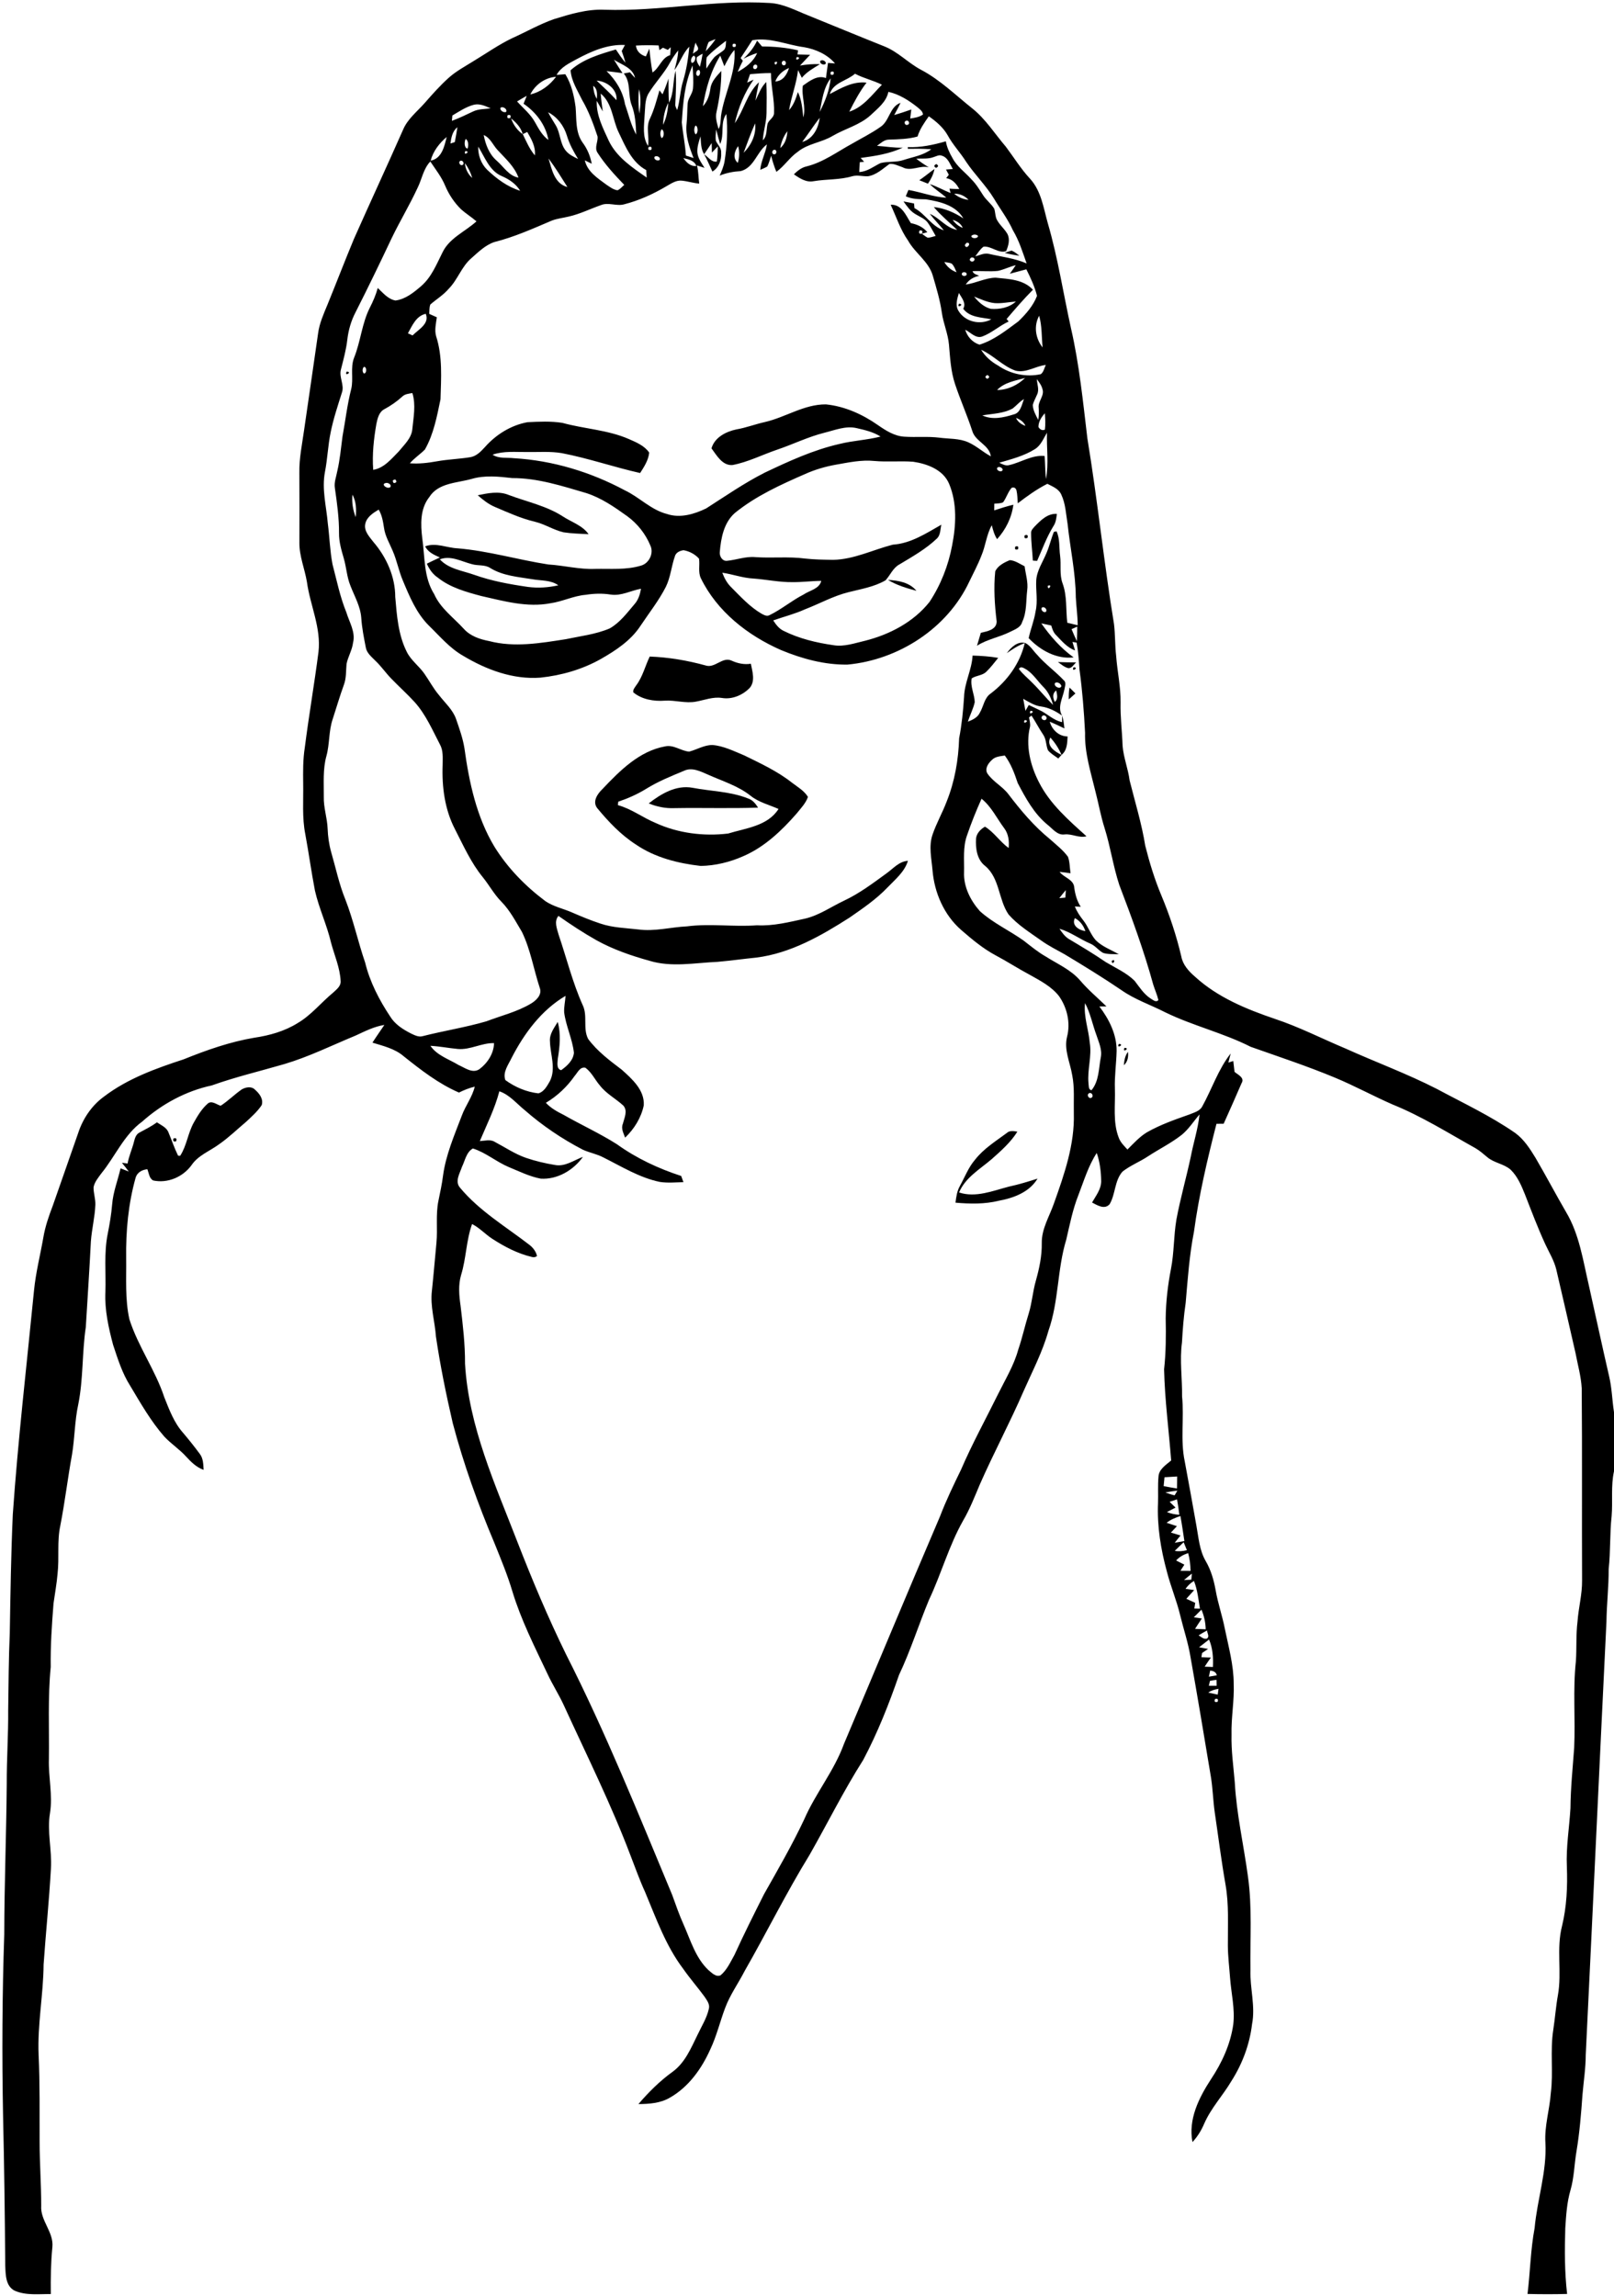 <?xml version="1.0" encoding="UTF-8"?>
<!DOCTYPE svg  PUBLIC '-//W3C//DTD SVG 1.1//EN'  'http://www.w3.org/Graphics/SVG/1.1/DTD/svg11.dtd'>
<svg width="857pt" height="1219pt" version="1.1" viewBox="0 0 857 1219" xmlns="http://www.w3.org/2000/svg">
<g>
<path d="m320.99 5.18c29.32 0.96 58.4-5.42 87.72-3.59 7.19 0.38 13.61 3.9 20.17 6.5 13.52 5.49 27 11.07 40.55 16.48 7.3 2.85 12.71 8.81 19.56 12.46 10.21 5.34 18.42 13.52 27.38 20.62 7.07 5.68 11.89 13.45 17.73 20.27 4.29 5.7 8.02 11.83 12.92 17.07 5.89 6.51 7.06 15.48 9.36 23.6 5.34 18.27 8.18 37.13 12.29 55.69 4.42 19.22 6.36 38.88 8.7 58.44 5.4 32.79 8.77 65.88 14.15 98.68 0.67 5.58 0.47 11.22 1.13 16.81 0.59 8.27 2.48 16.44 2.35 24.77-0.17 7.71 0.81 15.38 1.08 23.08 0.51 6.22 2.92 12.08 3.72 18.27 2.88 11.53 6.42 22.92 8.3 34.69 2.27 8.97 4.97 17.85 8.56 26.39 4.39 10.51 8 21.34 10.59 32.43 0.82 4.41 3.94 7.84 7.23 10.67 11.98 11 27.32 17.3 42.52 22.46 12.84 4.26 24.89 10.46 37.35 15.68 16.13 7.28 32.79 13.41 48.56 21.47 14.01 7.53 28.5 14.3 41.61 23.39 4.66 3.39 7.83 8.34 10.79 13.19 5.56 9.52 10.7 19.28 16.24 28.82 7.06 11.81 8.99 25.68 12.08 38.87 3.61 16.07 7.05 32.18 10.76 48.24 1.5 6.29 1.62 12.79 2.61 19.16v31.33c-1.73 7.84-0.59 15.88-1.26 23.82-1.03 9.32-0.53 18.72-1.57 28.05 0.05 9.36-1.06 18.66-1.18 28.02-3.74 76.66-7.26 153.34-11 230.01-0.02 7.07-1.13 14.08-1.73 21.12-0.72 10.02-1.51 20.06-3.17 29.98-1.19 6.91-1.24 14.01-3.23 20.79-1.89 6.52-2.29 13.34-2.73 20.08-0.36 11.64-0.37 23.33 0.97 34.92-7.01 0.19-14.02 0.17-21.02 0 1.44-11.65 1.59-23.44 3.77-35 1.37-15.19 6.57-29.97 5.72-45.36-0.54-8.88 2.25-17.46 2.87-26.25 1.43-11.15-0.43-22.45 1.31-33.57 0.94-6.14 1.38-12.35 2.47-18.46 2.19-12.15-0.94-24.68 2.19-36.72 2.49-10.33 2.96-20.97 2.56-31.54-0.47-10.38 1.3-20.65 1.91-30.98 0.09-10.71 1.19-21.38 1.97-32.05 0.71-15.35-0.75-30.76 0.92-46.07 0.46-7-0.01-14.04 0.86-21.01 0.52-7.33 2.52-14.5 2.42-21.87-0.16-33.99 0.11-67.98-0.19-101.96-0.34-6.33-2.12-12.46-3.28-18.66-3.41-14.79-6.73-29.61-10.22-44.38-1.16-4.81-3.8-9.03-5.85-13.47-3.96-8.61-7.31-17.47-10.74-26.29-1.92-4.76-3.96-9.7-7.73-13.32-3.61-3.1-8.75-3.51-12.35-6.6-2.04-1.69-4.01-3.46-6.3-4.78-14.42-8.05-28.48-16.91-43.84-23.12-10.35-4.52-20.27-9.96-30.7-14.29-14.67-6.11-29.78-11.09-44.75-16.38-14.62-7.42-30.78-11.18-45.51-18.38-7.72-3.95-16.06-6.72-23.2-11.76-9.8-6.65-19.9-12.85-30.05-18.95-4.25-2.39-8.64-4.56-12.6-7.42-5.99-4.25-12.36-8.21-17.23-13.78-5.4-7.91-4.63-19.14-12.33-25.67-4.49-3.4-5.21-9.39-4.93-14.62 0.31-2.79 2.42-4.98 4.77-6.3 4.83 2.99 7.95 8 12.55 11.33 0.39-3.65-0.08-7.5-2.35-10.5-3.95-5.27-6.8-11.47-12.03-15.67-2.86 6.37-5.46 12.84-7.72 19.45-2.26 6.25-1.42 13-1.57 19.51-0.35 7.69 3.38 15.06 8.37 20.7 6.97 6.33 15.69 10.27 23.32 15.71 3.77 2.93 7.47 6.01 11.64 8.39 6.24 3.97 13.31 6.97 18.26 12.68 4.25 5.02 9.32 9.25 14.02 13.83-1.26 0-2.52 0.01-3.77 0.02 5.18 6.81 9.26 14.91 9.16 23.67-0.15 6.67-1.16 13.3-0.92 19.99 0.3 8.64-1.17 17.66 2.02 25.94 0.89 2.53 2.88 4.42 4.65 6.37 3.25-3.25 6.38-6.75 10.35-9.16 7.13-4.05 14.9-6.77 22.61-9.48 2.41-1.03 5.41-1.7 6.74-4.21 5.16-9.31 8.5-19.72 15.13-28.17-0.41 1.61-0.82 3.23-1.24 4.84 0.86-0.28 1.72-0.56 2.6-0.83 0.2 1.92 0.42 3.84 0.67 5.77 1.78 1.53 5.58 3.13 3.73 6.02-3.09 7.2-6.29 14.36-9.5 21.52-1.28 0.01-2.55 0.02-3.82 0.04-4.85 18.92-9.33 37.97-11.96 57.35-2.44 12.43-3.3 25.09-4.39 37.69-1.03 6.98-1.58 14-1.97 21.04-1.28 9.52 0.19 19.07 0.05 28.62 1.16 11.48-0.98 23.14 1.42 34.51 2.14 11.28 4.12 22.59 6.15 33.89 1.2 6.43 1.61 13.25 4.98 19.04 2.81 4.8 4.34 10.19 5.31 15.64 1.2 6.85 3.51 13.44 4.85 20.27 1.98 9.67 4.71 19.31 4.71 29.26 0.37 9.04-1.39 17.99-1.15 27.03-0.21 8.46 1.02 16.84 1.72 25.25 0.93 16.85 4.74 33.36 7 50.05 2.31 16.47 1.08 33.13 1.32 49.7-0.31 9.59 2.72 19.14 0.85 28.7-1.28 10.73-5.14 21.05-10.93 30.14-4.54 7.69-10.8 14.3-14.42 22.54-1.52 3.62-3.59 7.01-6.28 9.9-2.35-12.03 3.42-23.53 9.79-33.32 5.84-8.77 10.36-18.56 11.86-29.06 1.01-8.36-1.1-16.63-1.7-24.93-0.4-5.66-1.13-11.29-1.16-16.95-0.07-10.92 0.64-21.91-1.29-32.72-2.22-12.72-3.82-25.53-5.71-38.3-0.87-6.28-1.01-12.63-2.05-18.87-3.51-21.11-7.02-42.22-10.77-63.28-1.22-7.64-3.74-14.97-5.55-22.46-1.88-7.8-5.02-15.22-7.01-22.99-3.22-11.81-5.24-24.07-4.71-36.34 0.16-4.66-0.17-9.34 0.25-13.99 0.19-4.05 3.98-6.31 6.74-8.66-1.26-16.14-3.39-32.22-3.76-48.41 0.99-8.97 1.04-17.99 0.85-27.01 0.1-8.81 1.11-17.61 2.79-26.25 1.71-8.64 1.42-17.52 2.89-26.19 2.07-11.2 5.23-22.16 7.61-33.28 1.43-7.56 3.88-14.92 4.68-22.59-3.13 3.62-5.71 7.77-9.45 10.83-5.51 4.33-11.85 7.46-17.71 11.28-4.44 2.99-9.54 4.93-13.75 8.24-4.26 4.83-3.68 11.95-6.82 17.3-2.71 3.06-6.52 0.57-9.35-0.87 2.01-3.54 4.83-7.03 4.86-11.29-0.06-5.08-0.71-10.2-2.36-15.03-4.5 6.87-6.81 14.79-9.75 22.37-3.02 7.64-4.6 15.71-6.45 23.68-4.83 15.78-3.92 32.75-9.45 48.37-3.11 11.16-8.53 21.43-13.18 31.98-7.27 16.78-15.92 32.91-23.28 49.65-2.74 6.48-5.3 13.08-8.87 19.17-7.52 13.3-11.53 28.15-18.04 41.91-5.53 13.25-9.81 27.01-15.97 40-5.33 15.43-11.36 30.69-19.02 45.13-10.37 16.3-18.94 33.65-28.5 50.43-12.32 20.03-22.73 41.15-34.41 61.55-3.38 6.59-7.78 12.67-10.38 19.65-2.76 7.3-4.54 14.97-7.91 22.04-4.58 10.25-11.52 19.99-21.44 25.62-5.03 2.98-11.01 3.36-16.71 3.41 5.4-6.31 11.3-12.19 18.05-17.07 6.65-4.79 9.84-12.57 13.33-19.68 2.14-4.56 4.94-8.91 6.03-13.88 0.63-2.44-1.13-4.57-2.37-6.47-3.67-5-7.76-9.66-11.3-14.75-9.24-12.21-14.35-26.81-20.22-40.78-2.89-6.29-5.18-12.82-7.69-19.26-10.28-27.2-23.27-53.25-35.36-79.66-2.66-5.86-6.19-11.25-8.87-17.09-6.75-14.24-13.92-28.38-18.51-43.5-2.59-8.73-6.1-17.14-9.49-25.57-8.76-20.75-16.43-42.01-22.18-63.79-3.52-15.23-6.66-30.56-8.94-46.02-0.56-8.11-3.12-16.1-2.14-24.27 0.9-8.48 1.6-16.99 2.41-25.48 0.7-7.35-0.45-14.82 1.02-22.11 0.91-4.5 1.91-8.98 2.48-13.54 1.5-11.13 6.04-21.5 9.99-31.92 1.94-5.27 5.55-9.82 6.85-15.34-2.92 0.7-5.71 1.82-8.38 3.15-10.87-4.7-20.25-12.02-29.44-19.35-4.68-4-10.76-5.38-16.49-7.16 2.02-3.19 4.22-6.26 6.32-9.4-5.43 0.85-10.33 3.37-15.26 5.64-12.57 5.2-24.82 11.28-37.9 15.16-12.84 3.74-25.88 6.82-38.48 11.32-13.75 2.96-26.49 9.86-36.96 19.21-9.64 7-14.26 18.38-21.61 27.4-1.66 2.31-3.69 4.61-4.21 7.5-0.03 3.11 1.08 6.13 0.96 9.27-0.26 6.54-1.9 12.94-2.38 19.47-0.75 15.16-1.79 30.3-2.69 45.45-2.04 13.61-1.28 27.49-4 41.01-1.92 8.79-1.85 17.85-3.33 26.7-2.28 12.55-3.77 25.23-6.22 37.76-1.8 8.37-0.48 16.96-1.44 25.41-0.44 5.3-1.42 10.54-2.15 15.81-0.89 11.24-1.66 22.49-1.49 33.77-1.59 16.27-0.75 32.63-0.97 48.95-0.3 9.55 2.1 19.06 0.59 28.59-1.66 9.81 1.1 19.6 0.49 29.45-0.95 17-2.71 33.95-3.89 50.94-0.12 16.04-3.33 31.92-2.65 47.99 0.71 15.33 0.48 30.69 0.53 46.04-0.01 11.36 0.87 22.69 0.85 34.05-0.57 7.95 6.7 13.94 5.93 21.93-0.82 8.3-0.94 16.64-0.84 24.99-6.37-0.06-13.13 0.85-19.14-1.77-4.88-2.39-4.84-8.53-5.04-13.18-0.21-26.69-0.55-53.37-1.17-80.05-0.61-32-0.45-64 0.64-95.98 0.04-26.65 1.11-53.29 1.32-79.94-0.05-13.02 0.87-26.03 0.76-39.05 0.21-13.67 0.24-27.34 0.85-41 0.35-20.99 0.67-41.98 1.6-62.96 2.77-39.75 7.39-79.35 11.28-119 0.93-9.45 3.3-18.66 4.93-27.99 0.98-5.84 2.92-11.44 5.03-16.95 4.47-12.84 9.01-25.65 13.46-38.49 2.48-7.65 7.2-14.66 13.73-19.41 12.49-9.52 27.47-14.93 42.25-19.76 12.13-4.9 24.58-9.29 37.51-11.48 8.1-1.19 16.17-3.45 23.15-7.83 7.2-4.25 12.43-10.92 18.83-16.18 1.71-1.62 4.05-3.33 3.91-5.96-0.3-7.14-3.32-13.77-5.12-20.6-2.19-9.37-6.39-18.14-8.52-27.52-1.92-9.97-3.28-20.03-5.13-30.01-1.76-8.85-0.95-17.9-1.12-26.85-0.08-6.38-0.14-12.8 0.86-19.12 2.16-16.94 5.08-33.78 7.26-50.71 1.5-12.85-4.42-24.73-6.13-37.2-1.17-7.01-4.09-13.72-4-20.93 0-12.35 0.08-24.71-0.02-37.06-0.14-7.6 1.46-15.06 2.5-22.54 2.46-17.19 5.04-34.35 7.46-51.55 0.71-5.28 2.91-10.17 4.93-15.05 4.75-11.62 9.24-23.34 14.06-34.93 8.59-19.36 17.52-38.57 26.07-57.94 2.43-5.86 7.57-9.77 11.63-14.4 4.04-4.61 8.12-9.22 12.69-13.31 3.96-3.52 8.67-6.03 13.14-8.83 6.9-4.16 13.5-8.85 20.8-12.3 7.31-3.3 14.31-7.31 21.89-9.98 8.72-2.68 17.64-5.4 26.87-4.98m55.31 17.13c-0.78 1.53-1.14 3.21-1.58 4.85 1.92-1.98 3.71-4.09 5.25-6.39-1.24 0.47-2.5 0.9-3.67 1.54m23.14-0.95c-2.05 3.17-4.08 6.35-6.19 9.48 0.29 0.36 0.89 1.07 1.19 1.42-0.99 1.93-1.92 3.88-2.74 5.88 4.28-2.26 8.35-5.44 10.33-9.99-2.54 0.77-4.94 1.88-7.31 3.04 2.99-2.73 5.58-5.9 7.28-9.61 0.87 1.03 1.74 2.05 2.62 3.08 6.42 0.04 12.85 0.58 19.11 2.07-0.1 0.73-0.2 1.45-0.29 2.18 2.24 0.06 4.48 0.11 6.72 0.17-1.77 1.93-3.57 3.84-5.38 5.74 3.49-0.64 7.04-0.89 10.59-0.75-3.42 2.11-7.02 4.08-9.62 7.24-0.66-1.37-1.33-2.74-2-4.09-0.85 7.25-3.58 14.08-4.78 21.25 2.44-2.72 3.65-6.19 4.68-9.62 2.05 4.21 2.38 8.89 2.88 13.47 1.62-5.6-1.1-11.24-0.24-16.83 3.49-2.44 7.78-5.84 12.26-4.04 0.35-2.69 0.7-5.37 1.1-8.05 1.24 0.1 2.48 0.2 3.73 0.29-4.13-4.83-10.24-7.56-16.4-8.63-9.2-1.2-18.09-5.39-27.54-3.7m-24.16 9.02c-0.44 1.98-0.24 4.02-0.23 6.03 1.44-2 2.61-4.21 4.26-6.05 1.6-1.49 3.61-2.46 5.21-3.94 1.06-1.34 0.84-3.17 1-4.77-3.53 2.75-7.2 5.43-10.24 8.73m-5.99-7.79c-0.54 1.94-1.01 3.9-1.38 5.89 0.55-0.39 1.66-1.15 2.21-1.54 1.54-1.27-0.46-2.96-0.83-4.35m19.85 0.75c-0.48 1.4-0.02 1.89 1.4 1.48 0.47-1.39 0.01-1.88-1.4-1.48m-82.82 8c-3.99 2.22-8.48 4.22-10.78 8.43 1.54-0.1 3.09-0.23 4.63-0.37 3.24 5.25 4.64 11.38 5.45 17.43 0.55 6.36-0.18 13.34 3.71 18.84 2.49 3.34 4.11 7.17 4.86 11.27-1.23-0.61-2.45-1.22-3.67-1.81 1.36 6.04 6.81 9.48 11.45 12.91 1.84 1.2 3.67 2.7 5.91 2.98 1.45-0.57 2.41-1.89 3.58-2.87-5.15-5.33-10.21-10.85-14.22-17.1-1.73-2.68 0.34-5.73 0.06-8.54-2.23-6.71-4.67-13.4-8.26-19.52-2.42-5.03-5.69-10-6.08-15.69 6.73-5.97 15.58-8.55 24.04-11.03 1.6 2.42 3.22 4.83 5.11 7.04-0.58-2.11-1.28-4.17-2-6.23 0.57-1.06 1.15-2.13 1.73-3.19-9.11-0.47-17.67 3.24-25.52 7.45m31.33-7.15c0.33 3.04 2.47 4.95 5.28 5.78 0.62-1.38 1.24-2.75 1.87-4.13 0.38 4.24 0.94 8.46 1.65 12.65 3.76-2.48 4.88-7.9 9.4-9.22 0.11-1.4 0.2-2.8 0.3-4.2-0.39 0.36-1.17 1.06-1.56 1.41-0.87-0.38-1.73-0.76-2.58-1.15-0.63 0.44-1.26 0.88-1.88 1.31-0.1-0.63-0.31-1.89-0.42-2.52-4.02-0.15-8.05-0.17-12.06 0.07m20.44 13.06c0.91-3.44 1.93-6.89 2.01-10.48-1.54 1.93-2.97 3.95-4.16 6.11-3.27 6.17-8.31 11.15-11.84 17.15-1.8 3.47-1.46 7.52-1.84 11.29-0.24 5.41-1.29 11.34 1.84 16.16 0.8-4.79-1.27-9.9 0.98-14.44 2.29-4.81 3.59-9.98 5.08-15.07 0.4 0.53 1.2 1.58 1.6 2.11 1.21-2.72 2.26-5.5 3.19-8.33 0.03 4.26-0.03 8.52 0.26 12.77 2.79-5.23 1.91-11.37 3.52-16.93 0.49 5.92 0.09 11.86-0.16 17.79-0.12 1.13 0.56 2.09 0.99 3.08 1.54-5.12 1.57-10.55 3.19-15.65 1.77-5.87 2.68-11.94 3.27-18.03-3.57 3.55-4.91 8.54-7.93 12.47m26.52-2.06c-0.7-1.89-1.42-3.78-2.17-5.64-5.06 8.13-7.64 17.48-9.22 26.85 2.44-2.53 3.49-5.89 3.97-9.3 0.47-3.87 3.36-6.68 5.81-9.44 0.05 7.33-0.98 14.63-2.55 21.78-0.74 3.06 0.28 6.14 1.11 9.07 1.18-2.15 1.03-4.63 1.28-6.99 1.68-11.82 8.1-22.79 7.12-35-2.3 2.54-3.81 5.64-5.35 8.67m-16.27-5.62c-1.2 0.67-1.89 2.61-1.08 3.79 1.61 0.31 2.77-3.37 1.08-3.79m1.68 0.79c-0.52 1.93 0.58 3.6 1.6 5.13 0.59-2.3 1.09-4.62 1.46-6.97-1.09 0.52-2.11 1.13-3.06 1.84m53.07-0.08c-1.56 2.97 3.33 0.16 0 0m-97.1 1.44c1.46 2.41 3 4.76 4.55 7.12-2.83-0.39-5.66-0.76-8.49-1.08 4.91 4.7 8.66 10.77 9.8 17.54 1.88 5.42 3.16 11.13 5.96 16.17-0.22-5.31-0.49-10.74-2.45-15.74-2.07-5.43-0.23-11.98-4.17-16.71 1.09-0.2 2.2-0.41 3.3-0.62 0.87 1.02 1.78 2 2.7 2.98-1.2-5.41-7.11-6.99-11.2-9.66m90.21 0.56c-1.48-0.01-1.45 2.42 0.01 2.41 1.45 0.03 1.43-2.44-0.01-2.41m-4.94 0.81c0.14 3.33 2.97-1.54 0 0m-10.15 1.22c-1.37-0.06-1.78 2.38-0.23 2.38 1.37 0.06 1.78-2.38 0.23-2.38m-39.1 30.69c0.56 5.87 1.82 11.67 2.17 17.59 1.36 0.43 2.72 0.87 4.08 1.32-2.29-5.8-4.41-11.97-3.7-18.29 0.37-3.54 0.3-7.11 0.56-10.65 0.2-2.88 2.54-5.08 2.83-7.94 0.35-4.08 0.03-8.18-0.2-12.26-4.31 9.48-5.07 19.99-5.74 30.23m49.64-21.75c4.07-0.15 6.22-3.68 7.3-7.16-3.28 1.36-6.01 3.8-7.3 7.16m-41.44-5.8c-0.71 0.73-0.92 2.85 0.47 2.88 1.56-0.37 1.34-4.26-0.47-2.88m28.05 1.93c-0.53 1.49-1.05 2.99-1.55 4.49 1.14-0.52 2.28-1.05 3.42-1.57-4.86 6.92-8.1 14.9-9.97 23.12 4.83-6.92 6.5-15.81 12.82-21.76-0.6 3.26-1.39 6.48-1.86 9.77 1.68-3.42 2.94-7.17 5.77-9.88 0.29 5.49 0.18 11 0.12 16.49-0.05 4.9-1.72 9.58-1.97 14.46 2.44-2.37 1.76-5.94 2.56-8.94 0.83-2.04 3.4-3.15 3.39-5.56 0.3-7.1-1.68-14.08-1.61-21.2-3.72-0.04-7.42 0.3-11.12 0.58m42.89-1.23c-0.47 1.4 0 1.88 1.41 1.41 0.46-1.4-0.01-1.88-1.41-1.41m-0.56 11.78c6.06-3.21 12.35-6.9 19.51-6.04-3.67 4.75-6.46 10.07-9.16 15.41 7.42-2.39 12.09-8.99 17.33-14.32-4.61-2.32-9.72-3.4-14.29-5.83-4.32 3.84-11.54 4.62-13.39 10.78m-159.01 0.21c5.59-1.27 10.26-4.85 13.67-9.37-5.81 0.4-11.12 4.19-13.67 9.37m153.63 9.32c2.86-5.58 5.27-11.55 5.83-17.85-3.9 5.12-4.51 11.76-5.83 17.85m-118.43-16.67c3.6 3.38 7.2 6.77 10.57 10.4 0.52-5.87-5.22-10.02-10.57-10.4m-1.84 2.78c0.18 2.43 0.67 4.84 1.96 6.94 0.15-2.49 0.42-5.37-1.96-6.94m24.36 1.77c-0.48 4.31-0.34 8.66 0.13 12.97 0.75-4.29 0.94-8.72-0.13-12.97m132.4 1.43c-1.1 5.44-5.72 8.85-9.49 12.45-5.78 5.23-13.55 7.09-20.14 10.96-5.83 3.51-13.1 4.02-18.47 8.41-4.33 2.97-7.12 7.6-11.37 10.65-1.15-2.76-2.04-5.62-2.77-8.51-0.65 1.9-1.17 3.87-2.06 5.68-1.18 0.71-2.48 1.2-3.73 1.76 0.38-4.71 2.86-8.86 3.53-13.5-5.43 4.01-6.74 12.32-13.9 14.18-3.83 0.21-7.59 0.94-11.17 2.38 1.05-2.41 2.11-4.85 2.57-7.46 1.34-8.34 1.79-16.85 0.97-25.27-3.45 4.72-0.88 10.91-3.3 15.98-0.79-2.55-1.42-5.15-2.11-7.72-0.16 2-0.47 4.03-0.15 6.03 0.96 2.1 3.04 3.84 2.8 6.35 0.3 3.78-1.28 8-4.65 9.94-1.45-3.06-2.73-6.2-4.39-9.16-1.8-2.86-1.63-6.31-1.91-9.54-0.89 2.75-1.85 5.58-1.68 8.51 0.24 3.12 2.21 5.67 3.8 8.24-1.35-0.43-2.68-0.87-4.01-1.3 0.82 3.16 0.73 6.44 1.2 9.65-3.13-0.26-6.14-1.26-9.25-1.56-3.03-0.32-5.62 1.52-8.12 2.93-7.02 4.16-14.55 7.6-22.48 9.63-4.11 1.15-8.43-1.26-12.44 0.46-5.65 1.99-11.08 4.69-16.95 6.03-3 0.73-6.11 1.04-9.01 2.14-10.01 4.27-20.01 8.76-30.6 11.42-4.8 1.64-8.51 5.36-12.24 8.65-5.15 4.45-7.15 11.3-11.89 16.1-2.8 3.31-6.54 5.57-9.79 8.38-0.62 1.57-0.45 3.32-0.61 4.98 1.35 0.6 2.7 1.21 4.05 1.82-0.44 3.31-1.31 6.72-0.38 10.03 3.5 10.8 2.65 22.33 2.33 33.51-1.89 9.1-3.63 18.49-8.27 26.66-2.54 2.57-5.63 4.55-8 7.31 4.81 0.39 9.6-0.19 14.33-1.04 5.9-1.06 11.92-1.22 17.83-2.2 3.2-0.55 5.55-3 7.64-5.29 5.87-6.67 13.87-11.68 22.66-13.28 6.14-0.3 12.39-0.61 18.5 0.35 11.66 3.23 24.08 3.7 35.28 8.58 3.96 1.75 8.29 3.5 10.84 7.21-0.39 4.02-2.69 7.53-4.81 10.85-13.95-3.14-27.52-7.86-41.58-10.56-6.05-1.02-12.21-0.51-18.31-0.59-6.17 0.07-12.52-0.67-18.46 1.41 3.35 2.24 7.54 1.41 11.34 1.87 20.55 1.2 40.71 7.31 58.82 17.02 7.79 3.66 13.94 10.43 22.45 12.6 6.94 2.35 14.48 0.12 20.81-2.96 10.21-6.53 20.2-13.47 31.03-18.96 12.82-6.1 25.84-12.09 39.74-15.26 7.19-1.81 14.65-2.07 21.82-3.93-3.86-2.46-8.38-3.49-12.78-4.5-5.8-1.31-11.45 1.1-16.99 2.46-8.65 2.16-16.66 6.14-25.07 8.98-7.94 2.7-15.53 6.62-23.83 8.19-5.35 0.34-8.34-5.14-11.1-8.87 1.66-5.83 7.66-8.87 13.18-10.05 5.16-0.87 10.04-2.78 15.14-3.91 10.99-2.51 20.88-9.48 32.45-9.38 10.03 1.01 19.48 5.3 27.68 11.05 4.19 2.9 8.76 5.82 14 6.1 6.16 0.42 12.35-0.24 18.5 0.52 5.15 0.69 10.58 0.29 15.43 2.47 4.31 1.92 7.8 5.23 11.96 7.44-0.86-6.17-8.2-7.75-9.86-13.46-2.75-8.42-6.37-16.52-9.16-24.92-2.26-6.73-2.6-13.87-3.22-20.87-0.49-5.85-2.99-11.28-3.8-17.07-0.92-6.6-2.87-12.98-4.72-19.36-2.09-7.69-9.4-12.07-13.16-18.8-4.14-5.84-6.28-12.67-9.28-19.09 5.85-0.32 8.1 5.66 10.72 9.76 3.36 0.68 6.57 2.08 8.75 4.82-0.73 0.2-2.18 0.59-2.91 0.79 1 0.74 1.98 1.56 3.1 2.13 1.46-0.04 2.84-0.58 4.24-0.96-1.38-2.33-2.58-4.77-4.15-6.97-1.6-2.22-4.27-3.15-6.51-4.54-2.78-1.56-4.6-4.27-6.43-6.79 1.88 0.33 3.75 0.71 5.62 1.09 0.06 0.81 0.12 1.62 0.19 2.44 5.86 3.12 9.12 9.73 15.62 11.81-2.39-3-5.13-5.71-7.46-8.76 5.27 2.21 8.68 7.54 14.55 8.54-4.2-4-8.67-7.71-12.43-12.14 5.71 0.63 10.95 2.87 15.7 6.03-4-6.99-12.51-8.96-19.87-10.13-3.63-0.08-7.34-0.04-10.71-1.62 0.44-1.13 0.91-2.25 1.41-3.36 6.75 1.17 13.24 3.75 20.12 4.13-2.79-2.57-6.12-4.49-8.76-7.23 3.83 1.22 7.3 3.27 11.03 4.74-0.16-0.57-0.46-1.73-0.61-2.31 1.73 0.13 3.47 0.2 5.21 0.19-1.47-2.84-3.64-5.28-6.95-5.78l1.41-1.8c-0.5-0.93-1.01-1.85-1.5-2.78 1.2-0.09 2.41-0.18 3.62-0.26-1.51-2.58-2.56-6.09-5.72-7.05-1.56-0.72-3.09 0.32-4.56 0.73-2.92 1.09-6.11 0.63-9.14 0.81 2.12 1.68 4.36 3.21 6.69 4.6-4.77-1.27-9.51 2.42-14.03-0.08-2.23-0.72-4.45-1.99-6.85-1.73-3.58 2.54-6.95 5.87-11.47 6.56-2.77 0.11-5.58-0.78-8.31-0.02-6.65 1.98-13.68 1.49-20.47 2.62-3.97 0.8-7.44-1.49-10.52-3.65 1.91-1.85 4.05-3.6 6.72-4.19 8.83-2.18 16.21-7.72 24.07-12.01 5.05-2.94 10.32-5.53 15.11-8.91 4.93-3.16 4.86-10.74 10.72-12.84-1.02 2.22-2.21 4.35-3.36 6.5 3.06-0.9 6.08-1.89 9.08-2.96-0.21 1.6-0.42 3.2-0.58 4.8 2.34-0.37 4.8-0.71 6.8-2.13-0.19-1.79-1.76-2.85-3.01-3.92-4.57-3.6-9.64-6.86-15.39-8.12m-152.74 0.92c0.22 3.18 0.68 6.34 1.09 9.5-1.05-1.89-2.09-3.78-3.18-5.64-0.35 7.57 3.3 14.46 6.35 21.15 4.15 8.74 12.48 14.22 20.16 19.58-0.1-1.32-0.18-2.65-0.25-3.97-7.63-4.09-11.02-12.46-14.56-19.86-3.4-6.87-3.29-15.54-9.61-20.76m-44.4 4.18c3.26 3.61 7.15 6.73 9.52 11.05 1.92 3.45 3.84 7.03 7.11 9.4-1.38-7.94-6.6-14.77-13.18-19.23 0.49-1.43 1.19-2.76 1.64-4.2-1.72 0.95-3.4 1.97-5.09 2.98m-23 1.77c-4.14 1.1-7.72 3.54-11.36 5.69-0.06 0.71-0.18 2.13-0.24 2.84 3.84-1.44 7.53-3.21 11.23-4.97 2.9-1.4 6.21-1.23 9.33-1.67-2.79-1.22-5.86-2.68-8.96-1.89m100.51 10.64c1.81-3.62 2.57-7.65 2.76-11.66-1.85 3.6-2.65 7.63-2.76 11.66m-86.28-9.08c-0.57 1.44 1.8 2.94 3.01 2.16 0.64-1.48-1.78-3.06-3.01-2.16m25.24 2.41c1.23 2.46 2.79 4.73 4.16 7.11 2.36 4.07 2.11 9.22 5.02 13.03 1.68 2.25 4.29 3.46 6.74 4.67-2.4-3.93-4.65-7.99-5.95-12.44-1.59-5.21-5.07-9.87-9.97-12.37m-21.46 1.54c-0.53 1.37-0.08 1.88 1.35 1.53 0.52-1.38 0.07-1.89-1.35-1.53m217.62 11.35c-4.94 1.37-10.07 1.48-15.15 1.63-2.55 0.01-4.43 1.93-6.37 3.31 4.55 0.31 9.06 1.12 13.64 0.96-6.98 3.32-14.76 4.44-22.35 5.48 0.62 0.67 1.24 1.34 1.87 2.01-0.58 0.06-1.73 0.17-2.31 0.23-0.08 1.74-0.19 3.47-0.28 5.21 4.28-0.17 7.6-2.96 11.29-4.73 4.04-1.05 8.38-0.28 12.38-1.69 4.94-1.62 10.33-2.4 14.56-5.65-4.14-0.32-8.29-0.29-12.43-0.26l-0.01-0.9c6.88 0.31 13.62-1.19 20.19-3.06 0.55 3.16 1.91 6.1 3.52 8.85 2.38 4.56 6.7 7.55 10.06 11.32 2.51 2.49 4.33 5.54 6.24 8.5 1.68 2.63 4.35 4.48 5.92 7.18 0.49 1.69 0.49 3.48 1.06 5.15 1.35 3.11 4.22 5.21 5.88 8.14 1.53 2.88 0.55 6.35-0.67 9.16-4.05 1.4-7.8-2.79-11.98-2.38-1.85 1.33-3.01 3.38-4.39 5.15 2.38-0.6 4.78-1.94 7.3-1.3 6.68 1.54 13.61 2.3 19.95 5.06-2.11-6-4-12.12-7.28-17.61-2.72-6.03-6.76-11.29-10.13-16.95-4.25-6.92-10.14-12.62-14.66-19.34-3.06-4.9-7.13-9.1-9.88-14.2-2.37-4.16-6.1-7.3-9.97-10.02-2.37 3.36-4.79 6.77-6 10.75m-215.81-9.64c1.16 3.37 3.28 6.33 6.18 8.41-0.91-3.52-3.44-6.18-6.18-8.41m154.58 12.52c5.72-1.59 8.63-7.31 9.26-12.83-3.22 4.18-6.08 8.62-9.26 12.83m55.2-11.25c-1.53 0.38-0.69 2.7 0.73 2.13 1.52-0.36 0.65-2.7-0.73-2.13m-111.85 2.52c-0.9 1.29-0.9 3.36 0 4.67 1.47-0.43 1.48-4.25 0-4.67m25.53 14.48c4.08-4.09 6.8-9.73 6.12-15.62-2.28 5.11-4.15 10.39-6.12 15.62m-155.67-4.93c0.58-0.19 1.74-0.56 2.32-0.75 0.5-2.63 0.99-5.27 1.37-7.92-2.63 2.16-3.26 5.48-3.69 8.67m112.14-7.52c-0.91 1.28-0.91 3.34 0 4.63 1.48-0.41 1.48-4.23 0-4.63m-73.73 2.55c1.9 3.88 3.58 7.96 6.43 11.27 0.48-4.59-1.83-8.63-4.05-12.43-0.59 0.29-1.79 0.87-2.38 1.16m136.72 7.39c2.65-2.24 3.61-5.61 3.77-8.96-1.96 2.64-3.25 5.7-3.77 8.96m-157.47-6.93c0.98 5.05 2.88 10.14 6.88 13.6 3.69 3.19 6.44 8.1 11.59 9.03-2.09-5.9-6.92-10.11-11.04-14.6-2.52-2.66-3.84-6.51-7.43-8.03m-28.16 13.61c5.9-1.07 7.33-7.63 8.5-12.57-3.89 3.32-7.2 7.54-8.5 12.57m18.59-11.5c-0.78 1.39-0.87 4.77 0.98 5.09 0.66-1.43 0.51-4.43-0.98-5.09m126.61 8.12c2.14 1.36 3.91 4.35 6.74 3.86 0.45-2.67 0.45-5.39 0.53-8.08-1.05 1.1-2.09 2.21-3.12 3.32-0.05-1.68-0.09-3.36-0.14-5.04-1.33 1.99-2.67 3.97-4.01 5.94m-119.95-4.09c-0.11 4.6 1.51 9.17 4.84 12.39 5.02 4.75 10.76 9.02 17.44 11.07-2.24-3.68-5.83-6.1-9.71-7.77-6.63-2.77-9.02-10.06-12.57-15.69m90.46 0.26c-0.41 1.4 0.09 1.88 1.48 1.42 0.41-1.41-0.09-1.89-1.48-1.42m47.4 8.37c0.83-2.9 0.95-5.94 0.16-8.88-1.92 2.58-3.04 6.5-0.16 8.88m19.41-6.94c-1.4 0.03-1.57 2.48-0.05 2.43 1.39-0.02 1.54-2.48 0.05-2.43m-164.09 0.69c-1.56 2.98 3.33 0.17 0 0m100.43 3.1c-0.57 1.42 1.86 2.51 2.8 1.49 0.56-1.4-1.88-2.49-2.8-1.49m15.3 0.62c1.67 2.32 3.8 4.51 6.93 4.22-1.09-2.97-4.22-3.58-6.93-4.22m-118.59 1.59c-1.09 0.89 0.38 2.83 1.52 1.96 1.09-0.89-0.38-2.83-1.52-1.96m47.02-1.38c1.72 5.8 3.19 13.44 10.03 15.16-3.23-5.12-6.4-10.31-10.03-15.16m-69.51 15.55c-4.25 9.22-9.54 17.91-13.92 27.07-6.17 13.08-12.48 26.1-19.02 39-2.39 4.56-3.81 9.55-4.4 14.66-0.62 5.33-2.05 10.5-3.36 15.69-1.19 4.17 1.99 8.27 0.47 12.41-2.19 6.95-4.51 13.89-5.95 21.04-1.44 6.94-1.66 14.05-3.02 21-1.78 9.16 0.76 18.31 1.52 27.42 0.93 7.19 1.12 14.47 2.48 21.6 2.25 8.57 4 17.3 7.36 25.54 1.59 5.26 5 10.5 3.54 16.18-0.48 3.93-2.68 7.35-3.44 11.2-0.34 3.71-0.08 7.54-1.42 11.11-2.17 5.96-3.94 12.05-5.9 18.08-2.2 6.36-1.59 13.24-3.37 19.71-1.96 7.04-1.32 14.4-1.39 21.61-0.17 5.76 1.83 11.26 2.04 16.99 0.16 4.12 0.72 8.23 1.83 12.22 2.47 8.49 4.24 17.19 7.6 25.4 4.25 10.89 6.68 22.37 10.48 33.41 2.51 10.33 7.48 19.91 13.34 28.72 2.55 4.16 6.83 6.83 11.08 9 1.86 0.85 3.91 1.97 6.03 1.4 11.26-2.88 22.78-4.65 33.94-7.91 7.9-3.02 16.28-5.01 23.59-9.36 2.86-1.68 6.16-4.79 4.73-8.44-3.23-9.85-4.88-20.24-9.43-29.63-3.33-5.54-6.33-11.4-10.91-16.06-3.88-3.91-6.49-8.81-9.93-13.07-6.21-7.6-10.23-16.66-14.68-25.33-5.5-10.49-7.06-22.64-6.6-34.35 0-3.58 0.4-7.41-1.4-10.68-4.04-7.74-7.54-15.95-13.43-22.52-3.98-4.35-8.38-8.29-12.47-12.53-2.97-3.04-5.36-6.6-8.47-9.51-1.99-2.05-4.5-3.99-5.03-6.97-1.02-5.22-2.07-10.45-2.41-15.76-0.44-6.1-3.62-11.48-5.77-17.08-1.9-4.65-2.12-9.73-3.52-14.52-1.26-4.37-2.59-8.79-2.52-13.38 0.05-8.02-1.06-15.98-2.2-23.9-0.52-3.07 0.74-6.03 1.27-9 1.42-6.08 1.96-12.31 2.78-18.48 1.55-8.37 2.5-16.84 4.61-25.09 1.33-5.48-0.55-11.32 1.53-16.64 3.5-8.64 4.13-18.22 8.37-26.59 1.72-3.35 3.21-6.81 4.2-10.45 2.78 2.59 5.48 5.96 9.41 6.64 5.38-0.67 9.8-4.34 13.78-7.76 5.4-4.75 8.06-11.55 11.21-17.81 3.69-7.65 12.02-10.98 18.02-16.45-2.61-2.25-5.57-4.08-8.15-6.37-3.63-3.56-6.51-7.87-8.48-12.56-1.93-4.67-5.1-8.65-7.88-12.84-3.69 3.86-4.45 9.31-6.74 13.94m25.1-13.05c0.26 3.04 1.6 5.82 3.9 7.84-0.81-2.83-2.12-5.49-3.9-7.84m259.79 16.22c2.18 1.83 4.81 2.97 7.65 3.25-2.02-2.13-4.69-3.36-7.65-3.25m-0.8 13.87c1.36 1.91 3.14 3.45 5.37 4.25-0.99-2.28-3.04-3.61-5.37-4.25m-17.56 5.65c-0.61 1.33-0.21 1.9 1.2 1.71 0.64-1.36 0.24-1.93-1.2-1.71m27.49 2.88c-0.09 1.61 3.61 1.57 3.52-0.03-0.88-0.93-2.67-0.9-3.52 0.03m-2.62 3.7c-0.21 0.29-0.64 0.87-0.86 1.15 0.81 3.1 4.21-1.76 0.86-1.15m2.12 8.2c-1.15 1.21 1.06 2.41 1.88 1.24 1.16-1.2-1.09-2.41-1.88-1.24m-13.86 1.97c1.48 2.53 3.74 4.45 6.52 5.42-0.75-1.59-1.3-3.38-2.62-4.61-1.24-0.52-2.6-0.59-3.9-0.81m9.03 1.14c0.5 0.51 0.5 0.51 0 0m19.47 3.55c-4.48 0.51-9-0.09-13.5 0.14 0.46 1.59 2.27 1.85 3.55 2.5-2.96 0.52-5.51 2.1-7.18 4.61 5.39-0.71 10.38-3.53 15.85-3.64 6.89 0.71 14.82 0.88 19.84 6.41-4.92 4.93-9.45 10.22-13.98 15.52 0.27 0.33 0.82 1 1.09 1.34-4.91 2.24-8.94 6.07-14.02 7.96-3.47 1.24-6.18-2.21-9.04-3.59 1.08 3.69 3.88 6.78 7.58 7.92 7.7-2.38 14.16-7.61 20.58-12.32 4.03-3.86 7.96-8.34 9.96-13.59-1.25-4.92-3.4-9.57-5.67-14.09-2.93 0.77-5.86 1.54-8.78 2.34 1.09-1.49 2.16-3 3.16-4.54-3.22 0.78-6.2 2.32-9.44 3.03m-19.16 1.36c-0.43 1.41 1.97 1.85 2.5 0.68 0.42-1.42-1.98-1.86-2.5-0.68m-1.6 10.37c-0.86 3.05-2.08 6.57-0.2 9.51 3.46 5.81 11.55 7.69 17.42 4.46-5.19-1.07-11.41-0.89-14.91-5.59 1.74-3.01-0.89-5.88-2.31-8.38m8.08 1.91c2.29 2.88 5.22 5.6 8.88 6.51 4.68 0.36 9.75-0.62 13.31-3.87-3.77 0.25-7.51 1.12-11.3 0.83-3.84-0.38-7.34-2.11-10.89-3.47m-300.63 19.49c0.62 0.29 1.85 0.86 2.47 1.14 3.07-3.17 9.18-6.19 6.99-11.48-5.12 1.14-7.15 6.25-9.46 10.34m337.01 7.51c-0.58-5.61-0.28-11.35-1.84-16.82-2.97 5.41-1.95 12.09 1.84 16.82m-32.66 1.24c2.19 3.57 5.38 6.37 9.03 8.39 6.52 4.52 14.91 6.28 22.68 4.57 1.52-1.16 1.83-3.27 2.64-4.9-5.45 0.58-10.47 4.42-16.08 3.03-6.81-2.41-11.72-8.18-18.27-11.09m-327.69 9.07c-0.93 0.85-0.97 2.64-0.05 3.52 1.6 0.1 1.67-3.6 0.05-3.52m331.02 4.34c-1.34 0.66-1.37 1.34-0.07 2.02 1.33-0.66 1.36-1.33 0.07-2.02m5.17 7.95c5.59-0.04 10.87-2.55 14.85-6.39-5.12 1.42-11.07 2.37-14.85 6.39m21.09-5.77c0.14 2.75 1.44 5.71 0.07 8.33-0.74 1.79-1.73 3.49-2.23 5.37 0.13 2.87 1.61 5.44 2.9 7.94 0.38-2.1 0.38-4.24 0.24-6.36-0.49-3.53 3.2-6.43 2.01-9.97-0.48-2.03-1.8-3.67-2.99-5.31m-337 9.31c-2.83 2.58-5.98 4.76-9.35 6.59-2.91 1.44-3.72 4.87-4.32 7.77-1.41 8.07-2.31 16.29-1.7 24.48 5.79-0.92 9.64-5.82 13.54-9.73 2.85-3.55 6.72-6.94 7.21-11.73 0.63-6.4 1.99-12.98 0.05-19.3-1.89 0.35-3.99 0.47-5.43 1.92m324.26 6.21c-4.93 2.79-10.78 2.79-16.22 3.73 5.26 2.49 11.23 1.2 16.52-0.47 3.8-0.79 4.41-5.15 5.61-8.18-2.27 1.27-3.88 3.35-5.91 4.92m13.6 9.91c0.77 1.23 1.94 2.05 3.42 1.38 0.38-2.89 0.2-5.81-0.03-8.69-1.8 2.02-3.43 4.5-3.39 7.31m-11.91-4.82c0.96 2.14 2.85 3.45 5.01 4.2-0.95-2.15-2.85-3.45-5.01-4.2m9.99 16.58c-5.76 3.61-12.43 5.3-18.88 7.19 1.63 0.76 3.37 1.81 5.25 1.27 6.33-1.43 12.1-5.52 18.84-4.83 0.26 4.06 0.27 8.15 0.7 12.21 1.57-8.09 0.26-16.41 0.54-24.59-1.88 3.08-3.23 6.78-6.45 8.75m-105.75 8.25c-5.53 1-10.96 2.58-16.1 4.88-13.04 5.7-26.21 11.65-37.35 20.68-5.92 5.13-7.47 13.36-8.08 20.8-0.26 2.19 1.34 4.94 3.82 4.66 5.04-0.49 9.94-2.44 15.07-1.96 8.77 0.63 17.6-0.41 26.33 0.75 4.99 0.56 10.03 0.62 15.05 0.7 11.04-0.26 21.08-5.36 31.58-8.06 9.55-0.63 17.7-6.01 25.78-10.6-0.57 2.38-0.38 5.2-2.12 7.12-5.89 5.7-13.09 9.73-20.07 13.93-3.51 1.85-4.89 5.73-7.45 8.49-6.06 3.5-13.08 4.62-19.78 6.32-8.03 2.01-15.28 6.11-22.97 9.06-5.44 2.47-11.25 3.91-16.87 5.89 1.43 2.18 3.04 4.38 5.47 5.53 8.28 4.14 17.41 6.32 26.54 7.63 5.66 0.94 11.2-1.07 16.64-2.33 13.1-3.29 25.84-9.92 34.34-20.65 5.97-9.05 10.01-19.33 12-29.99 2.09-10.7 2.71-22.34-1.55-32.6-3.13-7.58-11.58-10.71-19.11-11.83-6.86-0.52-13.76 0.22-20.63-0.41-6.91-0.7-13.77 0.8-20.54 1.99m85.8 1.6c-0.8 1.61 2.68 2.83 2.88 0.97-0.3-1.13-2-1.83-2.88-0.97m-279.17 5.96c-7.75 2.18-17.65 2.03-22.43 9.65-4.91 6.19-4.62 14.53-3.7 21.93 1.43 9.93 0.71 20.72 6.3 29.53 3.34 7.57 10.26 12.44 15.68 18.39 3.46 3.92 8.54 5.61 13.52 6.57 13.38 3.5 27.31 1.09 40.71-1 7.8-1.66 15.88-2.56 23.27-5.7 5.39-3.04 9.19-8.18 13.14-12.83 2.08-2.28 2.99-5.27 3.52-8.25-5.37 0.94-10.49 3.95-16.08 3.09-4.42-0.7-8.89-0.57-13.29 0.13-6.47 0.54-12.36 3.59-18.76 4.49-12.35 2.36-24.7-1.16-36.68-3.85-8.11-2.18-16.51-4.47-23.17-9.83-2.65-1.78-4.48-4.45-5.75-7.34 2.29-1.13 4.6-2.22 6.92-3.3-3.03-1.36-6.27-2.74-7.81-5.91 5.72-2.14 11.48 0.81 17.25 1.06 16.29 1.36 32.02 6.08 48.12 8.57 8.33 0.51 16.5 2.7 24.89 2.35 8.12-0.17 16.45 0.65 24.34-1.74 4.28-1.17 6.92-6.56 5-10.61-2.56-6.23-6.9-11.71-12.35-15.67-6.76-4.85-13.72-9.67-21.71-12.24-12.83-3.76-25.8-8.01-39.32-7.96-7.18-0.82-14.55-1.62-21.61 0.47m-41.8 0.84c0.1 1.45 0.73 1.72 1.89 0.8-0.1-1.45-0.73-1.72-1.89-0.8m-3.47 1.27c-3.4 0.45 0.64 3.68 2.23 2.14 0.67-1.25-1.16-2.29-2.23-2.14m335.33 10.82c-0.19-2.32-0.17-4.67-0.71-6.94-0.43-1.27-1.27-1.71-2.54-1.31-2 2.26-2.76 5.29-4.54 7.7-1.43 0.72-3.12 0.56-4.67 0.75-0.02 1.18-0.03 2.36-0.04 3.54 3.35-1.12 6.72-2.17 10.15-3-0.86 6.85-4.03 13.18-8.63 18.28-1.47-2.24-2.17-4.83-2.82-7.39-2.84 5.04-3.27 10.94-5.54 16.21-1.82 4.72-4.21 9.17-6.4 13.72-11.63 24.87-37.62 41.56-64.67 44.07-12.15 0.17-24.1-3.08-35.26-7.7-17.71-7.76-34.02-20.52-42.63-38.19-1.54-3.26-0.42-6.94-0.96-10.37-2.11-2.34-5.09-3.93-8.19-4.47-1.92 0.24-4.07 1.18-4.62 3.22-1.87 5.34-2.29 11.15-4.82 16.27-3.73 7.31-8.85 13.75-13.38 20.56-5.12 7.87-13.17 13.18-21.18 17.74-9.82 5.52-20.84 8.68-32.01 9.86-14.55 1.12-28.82-4.24-41.12-11.64-7.05-4.02-12.3-10.33-18.05-15.92-6.71-6.64-10.35-15.53-13.93-24.09-2.15-5.07-3.12-10.55-5.32-15.6-1.68-4.04-4.04-7.87-4.64-12.28-0.52-3.34-1.05-6.74-2.83-9.68-2.98 1.82-6.37 3.91-7.13 7.63-0.77 3.74 2.2 6.77 4.29 9.51 6.97 8.1 11.64 18.47 11.64 29.28 0.85 9.85 1.58 20.08 6.1 29.06 2.21 4.55 6.5 7.51 9.34 11.6 2.64 3.74 4.76 7.85 7.74 11.35 3.17 4.13 7.33 7.7 9.11 12.74 1.75 5.1 3.6 10.21 4.45 15.55 2.49 18.06 6.4 36.43 15.91 52.23 7.01 11.31 16.45 20.98 27.08 28.93 4.25 2.9 9.38 3.92 14.04 5.96 4.98 2.16 10 4.25 15.16 5.94 6.46 2.21 13.37 2.35 20.09 3.12 8.69 1.19 17.28-1.23 25.93-1.64 12.34-1.59 24.75 0.37 37.12-0.56 8.74 0.46 17.22-1.74 25.68-3.58 7.41-1.77 13.7-6.25 20.5-9.47 8.13-3.81 15.33-9.22 22.54-14.49 3.61-2.54 6.7-6.42 11.43-6.69-1.79 5.91-6.76 9.89-10.88 14.18-5.92 6.21-13.05 11.05-20.06 15.93-15.17 9.71-31.41 18.99-49.58 21.27-6.88 0.68-13.71 1.66-20.59 2.26-12 0.51-24.37 3.02-36.12-0.57-9.7-2.7-19.31-6-28.13-10.89-6.97-3.94-13.67-8.33-20.21-12.94-2.48 2.98-0.75 6.79 0.12 10.05 4.23 12.43 7.35 25.25 12.74 37.26 2.78 5.69-0.01 12.49 2.94 18.05 4.82 6.51 11.39 11.42 17.79 16.27 5.5 4.94 12.22 10.85 11.72 18.95-1.35 6.56-5.08 12.55-9.9 17.14-0.83-2.35-2.3-4.84-1.19-7.35 0.74-3.07 2.69-6.82 0.27-9.62-3.98-3.7-9.01-6.26-12.4-10.62-2.7-3.08-4.41-7.06-7.77-9.51-2.89-0.65-4.12 2.58-5.7 4.33-4.03 5.77-9.23 10.68-15.29 14.28 2.6 2.82 5.96 4.68 9.36 6.37 9.37 5.35 19.21 9.84 28.33 15.61 10.37 7.47 22.04 12.93 34.16 16.87 0.4 1.08 0.79 2.18 1.19 3.29-4.17 0.08-8.39 0.51-12.53-0.13-10.79-2.23-20.23-8.14-29.96-12.99-3.45-1.84-7.35-2.49-10.88-4.1-11.1-5.75-21.53-12.81-30.94-21.05-4.34-3.51-7.99-8.11-13.43-9.98-2.42 9.2-6.68 17.71-10.37 26.43 2.62-0.11 5.52-1.06 7.94 0.43 5.49 2.89 10.67 6.45 16.58 8.49 4.98 1.7 10.14 2.91 15.34 3.77 5.39 1.05 10.07-2.52 14.88-4.3-5.02 7.07-13.55 12.11-22.37 11.57-5.92-1.11-11.37-3.84-16.9-6.11-6.65-2.79-12.25-7.72-19.15-9.92-3.47 1.88-4.16 6.42-5.8 9.74-1.16 3.51-3.98 7.82-0.97 11.17 10.24 12.29 24.2 20.55 36.74 30.23 1.94 1.5 3.53 3.51 4.07 5.96-0.82 0.63-1.71 0.8-2.68 0.51-7.62-1.78-14.61-5.47-21.12-9.69-3.71-2.41-6.7-5.8-10.68-7.79-3.15 8.75-3.09 18.19-5.83 27.05-1.57 5.31-1.06 10.91-0.28 16.31 1.22 10.23 2.43 20.49 2.37 30.8 1.94 33.42 16.09 64.23 27.97 95 7.82 20.09 16.2 39.98 25.69 59.34 21.08 41.5 38.43 84.73 56.33 127.66 1.92 5.33 3.78 10.7 6.12 15.88 3.67 8.3 6.31 17.55 13.07 23.99 1.77 1.44 3.98 3.92 6.48 2.84 3.41-2.82 5.24-7.03 7.38-10.8 4.96-10.91 10.35-21.61 15.73-32.31 7.38-13.06 14.91-26.06 21.3-39.64 6.02-13.9 15.94-25.79 21.12-40.09 17.04-40.24 33.79-80.59 50.99-120.76 3.24-8.51 7.21-16.69 11.18-24.86 5.91-13.75 13.14-26.87 19.75-40.28 3.81-7.72 8.38-15.15 10.65-23.52 2.18-6.32 3.57-12.87 5.58-19.24 1.73-5.65 2.12-11.59 3.75-17.26 1.83-6.53 3.27-13.22 3.15-20.04-0.12-7.65 4.17-14.29 6.56-21.31 5.47-15.32 10.96-31.15 10.46-47.64-0.15-6.72 0.47-13.53-0.86-20.17-1.11-6.78-4.49-13.45-2.72-20.44 1.89-7.39 0.02-15.46-4.36-21.62-4.08-5.14-10.06-8.19-15.67-11.34-6.06-3.23-11.82-6.98-17.88-10.2-6.75-3.59-12.62-8.56-18.37-13.53-9.09-7.95-14.21-19.8-15.18-31.72-0.53-6.24-2.1-12.74 0.02-18.86 2.05-6.02 5.23-11.57 7.48-17.51 4.3-10.7 6.27-22.13 6.64-33.62 1.4-7.28 2.15-14.63 2.62-22.03 0.22-7.56 4.12-14.36 4.52-21.9 4.55 0.13 9.11 0.43 13.61 1.22-2.06 2.52-4 5.15-6.36 7.4-2.11 2.07-5.4 1.88-7.74 3.52-0.8 4.32 1.51 8.35 1.64 12.59-0.79 3.59-2.57 6.86-3.63 10.36 2.51-0.98 5.17-2.21 6.36-4.81 2-3.37 2.32-7.88 5.83-10.2 8.69-6.61 15.46-15.92 17.98-26.65-3.5 1.12-6.52 3.22-9.51 5.29 2.23-3.1 5.75-6.55 9.93-5.34 2.55 1.33 4.04 4.03 6.03 6.05 4.3 5.04 9.78 8.89 14.3 13.71 1.49 1.24 0.54 3.26 0.32 4.85-0.88 4.56-3.87 9.36-1.25 13.89 0.78 2.19 0.98 4.51 1.25 6.8-2.56-1.26-5.14-2.49-7.79-3.57 1.22 4.31 4.84 7.8 9.48 7.82-0.19 3.5-0.21 7.4-3.22 9.8-0.57 0.64-1.15 1.28-1.72 1.92-1.86-1.41-3.99-2.56-5.49-4.38-1.1-2.67-0.83-5.79-2.5-8.23-2.23-3.3-4.03-6.87-6.23-10.18-0.33 0.24-0.99 0.72-1.31 0.97 0.26 1.59 0.76 3.21 0.53 4.84-2.45 9.98 0.1 20.6 4.73 29.57 5.84 11.55 15.78 20.17 25.24 28.69-4 1.1-7.69-1.43-11.66-0.97-3.86 0.55-6.39-3.13-9.11-5.22-7.1-5.86-11.54-14.05-15.74-22.06-1.71-5.13-3.59-10.24-6.86-14.62-2.39 0.41-5.11 0.5-6.88 2.38-1.87 1.69-3.84 4.51-2.43 7.05 2.93 4.44 7.97 6.84 11.18 11.05 6.58 8.64 13.62 17.04 22.09 23.91 3.3 2.97 6.92 5.74 9.57 9.36 1.02 2.78 0.91 5.84 1.38 8.76-1.93-0.29-3.87-0.55-5.81-0.73 2.29 3.11 7.52 3.95 7.77 8.34 0.5 3.59 1.44 7.15 3.47 10.2-1.05-0.07-2.1-0.13-3.14-0.18 1.05 2.73 2.71 5.15 4.52 7.44 2.56 3.26 3.82 7.38 6.58 10.5 3.43 3.41 8.1 5.04 12.22 7.44-2.77-0.14-5.62 0.12-8.29-0.71-2.5-1.32-4.16-3.84-6.8-4.93-5.6-2.38-10.52-6.18-16.41-7.91 1.36 2.01 2.8 4.08 4.91 5.4 6.65 3.96 13.31 7.94 19.7 12.32 5.2 3.11 10.93 5.61 15.3 9.93 2.57 3.34 4.87 7.05 8.5 9.4 1.24 0.68 2.81 2.28 4.12 0.82-0.66-2.78-1.84-5.39-2.7-8.1-4.96-18.03-11.39-35.6-18.07-53.06-3.26-9.9-4.68-20.29-7.82-30.22-2.01-6.31-3.14-12.83-4.8-19.22-2.5-10.31-5.83-20.61-5.54-31.35-0.57-11.22-1.45-22.43-2.97-33.57-0.32-4.77-0.65-9.55-1.52-14.25-0.56-0.09-1.66-0.28-2.21-0.37 0.47 1.5 0.94 3 1.38 4.51-4.2-1.5-7.07-5.05-10.08-8.15-1.42-1.36-2-3.27-2.57-5.09-1.75-0.41-3.51-0.79-5.27-1.14 4.78 6.82 10.36 13.21 17.17 18.08-9.15 1.05-17.77-3.81-23.88-10.23 1.01-4.77 2.93-9.31 3.66-14.16 1.29-5.46 0.06-11.05 0.36-16.56 0.36-5.26 3.48-9.69 5.43-14.44 1.58-3.65 2.45-7.55 3.91-11.24 0.36-0.08 1.08-0.23 1.44-0.3 1.89 4.03 1.28 8.63 1.89 12.94 0.65 4.88-0.43 9.98 1.32 14.7 2.46 6.69 1.67 13.92 2.49 20.88 1.84 0.45 3.68 0.89 5.53 1.34-0.01-4.99-0.75-9.92-1-14.9-0.11-13.06-2.99-25.86-4.35-38.81-0.88-5.27-1.06-10.81-3.38-15.71-1.36-3.04-4.64-4.25-7.38-5.68-5.62 2.86-10.73 6.52-15.7 10.36m-353.28-4.61c-0.4 4.07 0.23 8.16 1.74 11.95 0.41-4.07 0.27-8.29-1.74-11.95m46.39 34.35c4.72 5.16 12.06 6 18.33 8.24 9.22 3.28 18.88 5.03 28.54 6.42 5.34 0.69 10.8 0.32 16.05-0.87-4.04-2.92-9.25-2.37-13.91-3.24-7.51-1.22-15.51-1.82-22.15-5.89-2.92-1.98-6.6-1.12-9.83-2.1-5.56-1.41-11.19-4.78-17.03-2.56m150 7.11c1.06 2.83 2.51 5.56 4.7 7.69 5.02 5.03 9.89 10.41 16.08 14.04 1.27 0.64 2.8 1.63 4.24 0.82 6.38-3.07 11.81-7.74 18.11-10.96 3.2-2.2 8.41-2.97 9.42-7.26-5.04 0.03-10.05 0.72-15.08 0.67-7.06 0.13-13.99-1.41-21-1.91-5.62-0.28-10.93-2.29-16.47-3.09m172.77 7.02c0.12 3.33 2.97-1.54 0 0m-3.06 11.5c-0.91 1.18 0.98 3.07 2.17 2.17 0.86-1.18-1-3.04-2.17-2.17m15.74 11.45c0.89 2.15 1.81 4.29 2.83 6.38 0.13-2.58 0.16-5.16 0.19-7.74-1.02 0.43-2.03 0.89-3.02 1.36m-27.98 21.1c2.07 2.85 4.9 5.01 7.32 7.54 3.77 3.72 7.05 7.89 10.85 11.58-1-3.45-2.47-6.84-5.05-9.42-3-3-5.3-6.74-8.82-9.19-1.32-0.65-3.21-2.37-4.3-0.51m19.19 7.48c-0.98 1.71 2.73 3.67 3.37 1.68-0.2-1.4-2.16-2.5-3.37-1.68m-0.09 10.04c1.93-1.62 1.13-4 0.71-6.1-2.11 1.63-1.82 3.95-0.71 6.1m-16.79-1.65c0.36 2.13 0.76 4.26 1.18 6.39 0.59-1.04 1.19-2.07 1.78-3.1 1.82 0.88 3.66 1.72 5.48 2.6 4.24 1.88 7.53 5.57 12.21 6.5-0.01-0.86-0.02-2.59-0.03-3.46-3.29-2.32-6.95-4.25-10.99-4.82-3.57-0.4-6.59-2.39-9.63-4.11m3.87 6.37c-1.54 2.98 3.33 0.14 0 0m6.13 2.91c-1.05 1.31 1.22 2.86 2.18 1.59 1.01-1.3-1.24-2.87-2.18-1.59m-9.22 2.02c-1.56 2.97 3.33 0.15 0 0m13.65 9.25c-2.38 4.46 2.47 7.56 5.91 9.23-1.43-3.39-3.48-6.47-5.91-9.23m4.72 85.29c0.81-0.07 2.41-0.21 3.22-0.29 0.08-1.33 0.17-2.66 0.25-3.98-1.19 1.4-2.35 2.82-3.47 4.27m8.28 10.6c-1.93 3.87 2.2 6.47 5.57 6.89-0.98-2.91-2.82-5.44-5.57-6.89m-299.09 74.21c-1.71 3.63-4.84 7.58-3.32 11.78 5.11 3.74 11.23 6.33 17.53 7.05 3.04-0.84 4.66-3.96 6.12-6.5 3.36-6.64 0.22-14.06 0.04-21.02-0.38-3.95 2.23-7.2 4.12-10.4 1.78 6.42 1.1 13.12 0.03 19.59-0.11 2.04-0.84 5.31 1.77 6.04 3.13-2.22 6.45-5.21 6.8-9.28-0.81-7.32-4.23-14.09-5.18-21.39-0.17-2.96 0.57-5.87 0.73-8.81-12.81 7.57-21.94 19.9-28.64 32.94m304.48-29.09c-0.81 7.13 1.89 13.95 2.5 20.99 1.2 7.18-1.34 14.29-0.67 21.49 0.23 1.34-0.17 3.39 1.58 3.8 4.07-4.89 3.81-11.52 4.95-17.44 0.85-4.13-1.08-8.03-2.31-11.86-2.1-5.64-3.2-11.65-6.05-16.98m-333.07 24.35c-4.85-0.45-9.65-1.42-14.52-1.67 3.53 5.16 9.84 7.08 14.97 10.21 3.41 1.47 7.34 4.66 11.05 2.18 4.31-3.23 7.65-8.33 7.76-13.83-6.63-0.16-12.62 3.7-19.26 3.11m335.05 23.61c-1.28 0.94 0.24 3.23 1.57 2.19 1.27-0.95-0.27-3.22-1.57-2.19m40.22 203.77c-0.16 1.55-0.32 3.12-0.46 4.7 2.35 0.49 4.72 0.91 7.11 1.26 0.03-2.13 0.06-4.25 0.07-6.36-2.25 0.11-4.48 0.24-6.72 0.4m0.47 8.06c1.6 0.58 3.21 1.2 4.9 1.54 0.51-0.82 0.99-1.65 1.46-2.49-2.14 0.23-4.26 0.55-6.36 0.95m2.24 4.98c1.04 1.02 2.1 2.04 3.15 3.08-1.54 0.76-3.06 1.54-4.57 2.35 2.07 0.93 4.31 1.29 6.57 1.46-0.29-2.75-0.71-5.47-1.22-8.18-1.32 0.42-2.63 0.86-3.93 1.29m-1.58 11.14c1.8 0.62 3.63 1.22 5.46 1.8-1.08 1.12-2.15 2.26-3.2 3.41 1.7 0.51 3.41 1.02 5.13 1.52-1.05 1.29-2.1 2.57-3.11 3.89 1.71-0.29 3.43-0.6 5.15-0.92-0.69-4.44-1.29-8.88-2.12-13.29-2.59 0.85-5.15 1.88-7.31 3.59m9.04 10.33c-1.59 1.51-3.18 3.02-4.72 4.58 2.16 0.39 4.34 0.18 6.45-0.36-0.57-1.42-1.15-2.82-1.73-4.22m-3.99 9.69c1.43 0.74 2.89 1.48 4.36 2.21-0.7 1.07-1.4 2.16-2.07 3.26 1.78 0.01 3.56 0.02 5.36 0.04-0.06-3.19-0.42-6.36-1.27-9.43-2.42 0.78-4.68 2-6.38 3.92m4.18 10.38c1.28-0.07 2.57-0.13 3.87-0.19 0.08-0.81 0.23-2.42 0.31-3.22-1.42 1.1-2.82 2.24-4.18 3.41m0.8 4.69c1.53 0.21 3.06 0.42 4.61 0.63-1.41 1.53-2.81 3.07-4.19 4.63 1.57 0.71 3.15 1.44 4.73 2.15-0.17 1-0.33 2.01-0.48 3.03 0.75 0.02 2.24 0.05 2.99 0.06-0.81-4.95-1.33-10-3.17-14.7-1.8 1.05-3.33 2.47-4.49 4.2m4.4 15.1c1.42 0.2 2.84 0.4 4.28 0.62-1.23 1.82-2.46 3.65-3.62 5.52 1.88 0.08 3.76 0.14 5.66 0.22-0.09-3.6-0.85-7.13-2.27-10.43-1.36 1.35-2.71 2.71-4.05 4.07m2.55 9.56c1.32 0.77 2.56 2.17 4.26 1.79 1.79-0.96 0.31-2.9 0.19-4.35-1.5 0.82-2.99 1.67-4.45 2.56m0.23 6.36c1.59 0.28 3.19 0.57 4.79 0.87-1.05 0.73-2.12 1.44-3.18 2.16-0.09 0.55-0.27 1.66-0.36 2.21 1.67 0.05 3.35 0.12 5.04 0.2-1.12 1.59-2.24 3.2-3.31 4.84 1.45 0.05 2.91 0.1 4.38 0.17 0.24-4.95-0.07-9.98-2.05-14.58-1.78 1.36-3.55 2.74-5.31 4.13m5.91 12.34c-0.17 0.81-0.52 2.44-0.69 3.26 1.4-0.25 2.81-0.49 4.22-0.74-0.4-1.77-1.91-2.33-3.53-2.52m-0.1 5.48c-0.16 0.65-0.46 1.95-0.61 2.6 1.37-0.01 2.75-0.01 4.14-0.01-0.01-0.78-0.04-2.35-0.05-3.13-1.18 0.14-2.34 0.32-3.48 0.54m-0.91 6.23c1.66 0.37 3.33 0.74 5.01 1.08 0.11-0.77 0.32-2.31 0.43-3.08-1.93 0.33-3.84 0.84-5.44 2m3.56 3.44c-0.49 1.38-0.02 1.86 1.4 1.46 0.48-1.4 0.01-1.89-1.4-1.46z"/>
<path d="m405.23 22.26c0.5 0.51 0.5 0.51 0 0z"/>
<path d="m435.57 32.36c0.94-0.96 3.36 0.13 2.81 1.53-0.97 0.98-3.38-0.11-2.81-1.53z"/>
<path d="m426.19 42.2c0.51 0.5 0.51 0.5 0 0z"/>
<path d="m313.2 77.2c0.5 0.51 0.5 0.51 0 0z"/>
<path d="m497.14 87.11c1.27 0.67 1.25 1.35-0.08 2.02-1.29-0.68-1.27-1.35 0.08-2.02z"/>
<path d="m471.15 90.27c0.49 0.51 0.49 0.51 0 0z"/>
<path d="m488.12 95.68c2.79-1.86 5.34-4.04 8.07-5.98-0.52 2.86-1.86 5.43-3.47 7.82-1.53-0.64-3.06-1.25-4.6-1.84z"/>
<path d="m492.36 112.36c0.5 0.5 0.5 0.5 0 0z"/>
<path d="m538.19 131.35c0.5 0.51 0.5 0.51 0 0z"/>
<path d="m533.47 134.27c1.2-0.46 2.43-0.87 3.68-1.22 1.54 0.64 2.83 1.72 4.16 2.71-2.64-0.32-5.26-0.82-7.84-1.49z"/>
<path d="m509.2 161.26c3.34 0.14-1.52 2.97 0 0z"/>
<path d="m184.09 197.28c3.33 0.15-1.54 2.99 0 0z"/>
<path d="m253.67 262.94c5.38-1.11 11.18-2.34 16.47-0.14 9.62 3.63 19.93 5.72 28.68 11.36 4.62 3.05 10.4 4.75 13.71 9.46-4.43-0.26-8.89-0.33-13.28-1-5.28-1.21-9.9-4.32-15.17-5.6-7.39-1.73-14.31-4.9-21.26-7.86-3.45-1.44-6.38-3.78-9.15-6.22z"/>
<path d="m549.42 279.49c3.2-3.26 6.77-6.95 11.75-6.66-0.26 2.25-0.51 4.6-1.83 6.52-3.58 5.79-5.89 12.23-8.65 18.43-0.57-0.04-1.71-0.11-2.27-0.14-0.26-4.9-0.94-9.77-0.92-14.68-0.08-1.44 1.05-2.48 1.92-3.47z"/>
<path d="m544.11 284.21c1.39-0.5 1.87-0.04 1.45 1.38-1.41 0.5-1.89 0.04-1.45-1.38z"/>
<path d="m539.11 290.2c1.38-0.47 1.86 0 1.43 1.41-1.41 0.48-1.88 0.01-1.43-1.41z"/>
<path d="m528.45 303.34c1.39-3.04 4.77-4.72 7.74-5.95 2.88 0.2 5.32 2.03 7.86 3.26 0.55 4.27 1.97 8.5 1.36 12.85-0.68 5.59-0.15 11.48-2.65 16.7-0.78 2.97-3.9 3.99-6.34 5.23-5.73 2.88-12.22 3.92-17.66 7.41 0.7-2.28 1.37-4.58 2.04-6.87 3.36-0.8 8.34-1.58 8.41-6-1.07-8.81-1.66-17.77-0.76-26.63z"/>
<path d="m471.47 307.88c5.49 0.31 11.44 1.3 15.15 5.8-5.23-1.4-10.49-2.98-15.15-5.8z"/>
<path d="m344.99 348.58c10.06 0.37 20.04 2.07 29.74 4.75 4.87 1.57 8.82-4.75 13.64-2.62 3.25 1.5 6.75 2.26 10.32 1.69 0.79 4.14 2.45 9.12-0.55 12.77-3.78 3.91-9.38 6.31-14.86 5.39-4.68-0.71-9.15 1.12-13.68 1.94-5.54 1.09-11.05-0.87-16.61-0.5-5.82 0.43-12.1-0.6-16.71-4.4-0.31-1.48 0.83-2.6 1.54-3.74 3.43-4.55 4.72-10.21 7.17-15.28z"/>
<path d="m561.72 351.5c3.23 0.13 6.46 0.19 9.7 0.19-1.32 1.08-2.29 3.27-4.26 3.02-2.09-0.52-3.71-2.04-5.44-3.21z"/>
<path d="m570.04 354.26c3.33 0.08-1.5 3 0 0z"/>
<path d="m567.5 371.31c-0.05-2.1 0-4.2 0.39-6.27 1.04 1.04 2.08 2.09 3.13 3.13-1.16 1.06-2.33 2.11-3.52 3.14z"/>
<path d="m378.26 395.54c5.92 0.46 11.36 3.24 16.78 5.46 8.75 4.3 17.72 8.42 25.42 14.5 3.01 2.32 6.51 4.27 8.55 7.59-1.18 3.45-3.84 6.09-6.06 8.89-7.97 9.11-17.05 17.76-28.31 22.6-7.07 3.15-14.83 5.03-22.57 5.17-12.08-1.38-24.29-4.43-34.45-11.39-8-5.15-14.57-12.13-20.59-19.41-2.56-3.51 0.25-7.5 2.84-10.01 9.26-9.75 19.56-20.21 33.36-22.68 4.53-0.96 8.35 2.44 12.69 2.8 4.14-1.08 7.94-3.52 12.34-3.52m-15.03 13.68c-6.9 2.87-13.9 5.69-20.26 9.67-4.61 2.83-9.58 5.02-14.69 6.74-0.05 0.46-0.15 1.38-0.19 1.84 7.2 1.95 13.17 6.62 19.99 9.45 11.95 5.47 25.54 7.19 38.53 5.63 9.41-2.89 21.01-3.95 26.77-13.05-4.99-2.22-10.52-3.53-14.85-7.02-6.72-5.33-15.07-7.8-22.78-11.28-3.9-1.67-8.29-3.97-12.52-1.98z"/>
<path d="m344.47 426.55c6.57-5.14 14.57-9.9 23.27-8.3 9.79 1.88 20.05 1.92 29.4 5.65 2.45 0.75 4.06 2.81 5.38 4.89-14.84 0.51-29.69 0.01-44.54 0.27-4.63 0.19-9.23-0.75-13.51-2.51z"/>
<path d="m590.32 510.1c3-1.49 0.08 3.33 0 0z"/>
<path d="m594.09 554.23c3.33 0.15-1.56 2.96 0 0z"/>
<path d="m597.1 556.32c3.33 0.11-1.52 2.99 0 0z"/>
<path d="m596.75 565.56c0.19-2.5 0.61-5.06 2.18-7.11 0.3 2.64-0.13 5.27-2.18 7.11z"/>
<path d="m656.18 561.36c0.5 0.5 0.5 0.5 0 0z"/>
<path d="m581.27 564.28c0.5 0.49 0.5 0.49 0 0z"/>
<path d="m597.26 568.23c0.51 0.5 0.51 0.5 0 0z"/>
<path d="m128.32 578.42c2.09-1.24 5.24-1.85 7.09 0.13 2.31 2 4.55 4.91 3.56 8.16-2.25 3.41-5.37 6.14-8.33 8.92-4.73 3.96-9.15 8.3-14.23 11.82-4.95 3.7-11.17 5.87-14.74 11.2-4.55 6.23-12.68 9.75-20.31 8.09-2.19-1.12-2.28-3.94-3.12-5.96-2.68 0.24-5.3 1.61-6.18 4.32-3.93 13.92-5.27 28.46-5.07 42.9 0.14 10.82-0.65 21.81 1.72 32.45 4.61 14.46 13.76 26.93 18.51 41.35 2.64 6.62 5.19 13.55 10.02 18.96 3.06 3.62 6.04 7.33 8.85 11.15 1.86 2.41 1.86 5.57 2.02 8.48-3.81-1.36-6.7-4.22-9.36-7.13-3.5-3.87-7.94-6.72-11.49-10.52-7.16-8.17-12.54-17.64-18.09-26.92-4.28-6.7-6.64-14.34-9.12-21.82-2.42-9.13-4.53-18.5-4.08-28.01 0.34-10.28-0.83-20.68 1.21-30.85 1.04-5.2 1.92-10.42 2.37-15.71 0.51-6.58 3-12.75 4.47-19.13 1.45 0.58 2.9 1.16 4.37 1.71-1.18-1.58-2.42-3.12-3.65-4.65 1 0.12 2 0.25 3.01 0.38 0.7-4 2.44-7.7 3.41-11.63 0.47-1.87 1.1-3.98 3-4.86 3.1-1.71 6.3-3.23 9.14-5.38 2.25 1.54 5.19 2.67 6.19 5.45 1.71 4.07 3.11 8.27 5.06 12.24 0.28 0.02 0.83 0.06 1.11 0.08 3.53-5.41 4.1-12.09 7.26-17.67 1.99-3.55 4.14-7.16 7.22-9.9 2.13-2.08 4.8 0.34 7.02 1.01 3.96-2.58 7.3-5.96 11.16-8.66z"/>
<path d="m534.55 601.55c1.58-1.48 3.73-1.05 5.66-0.73-3.58 5.7-8.7 10.21-13.7 14.64-6.22 5.31-13.98 9.77-17.26 17.65 8.87 2.92 17.97-0.91 26.54-3.13 5.13-1.09 10.13-2.64 15.12-4.23-4.28 7.17-12.64 10.29-20.46 11.73-7.54 1.89-15.41 1.72-23.1 1.04 0.37-3.06 0.81-6.19 2.35-8.9 2.61-4.68 4.49-9.82 8.03-13.91 4.56-5.85 10.94-9.8 16.82-14.16z"/>
<path d="m68.19 604.19c0.51 0.49 0.51 0.49 0 0z"/>
<path d="m92.11 604.44c1.4-0.44 1.88 0.04 1.45 1.45-1.4 0.43-1.88-0.06-1.45-1.45z"/>
<path d="m67.27 607.27c0.5 0.5 0.5 0.5 0 0z"/>
</g>
</svg>
